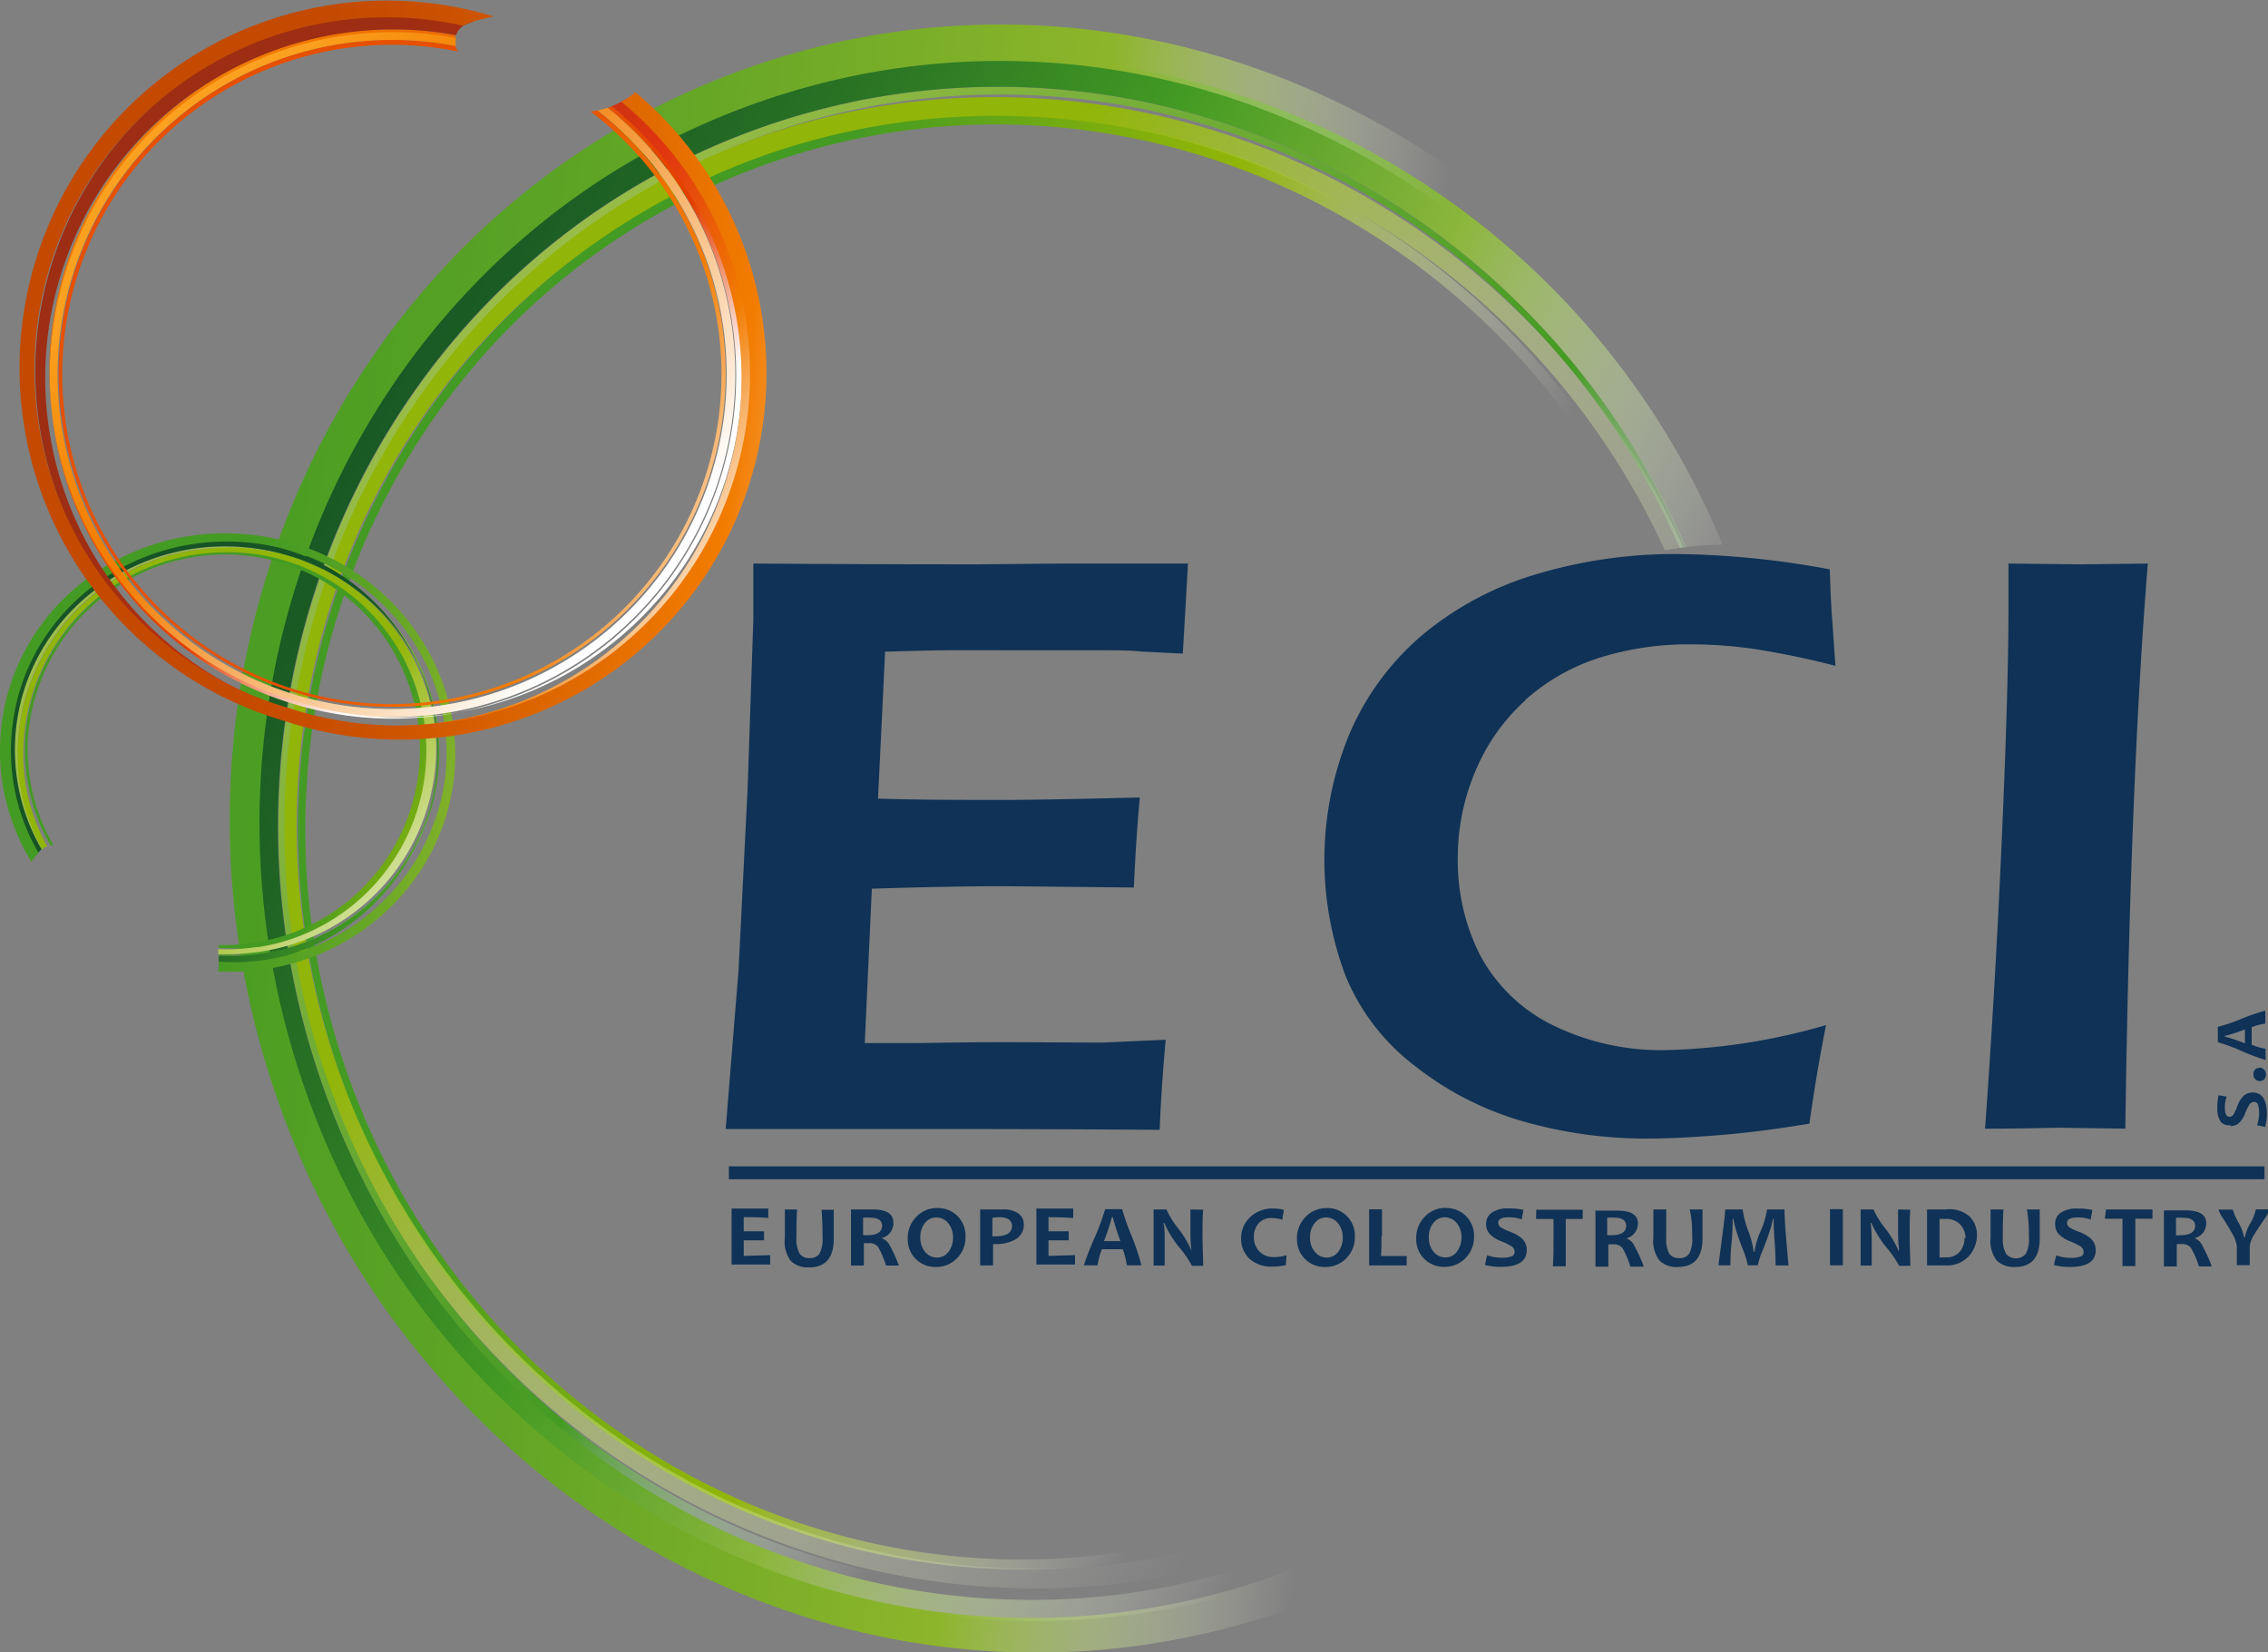 <svg id="Calque_1" data-name="Calque 1" xmlns="http://www.w3.org/2000/svg" xmlns:xlink="http://www.w3.org/1999/xlink" width="176.27" height="128.43" viewBox="0 0 176.27 128.43">
  <rect x="0" y="0" width="176.27" height="128.43" fill="#808080" stroke="none"/>
  <defs>
    <linearGradient id="Dégradé_sans_nom_6" data-name="Dégradé sans nom 6" x1="-1.77" y1="769.57" x2="-0.81" y2="769.17" gradientTransform="matrix(105.72, 0, 0, -113.13, 205.45, 87103.94)" gradientUnits="userSpaceOnUse">
      <stop offset="0" stop-color="#449b23"/>
      <stop offset="0.3" stop-color="#449b23"/>
      <stop offset="0.31" stop-color="#4a9d20"/>
      <stop offset="0.42" stop-color="#70aa13"/>
      <stop offset="0.51" stop-color="#88b20b"/>
      <stop offset="0.56" stop-color="#91b508"/>
      <stop offset="0.84" stop-color="#fff" stop-opacity="0"/>
      <stop offset="1" stop-color="#fff" stop-opacity="0"/>
    </linearGradient>
    <linearGradient id="Dégradé_sans_nom_2" data-name="Dégradé sans nom 2" x1="-1.56" y1="769.68" x2="-0.77" y2="769.03" gradientTransform="matrix(109.04, 0, 0, -115.9, 200.71, 89227.71)" gradientUnits="userSpaceOnUse">
      <stop offset="0" stop-color="#91b508"/>
      <stop offset="0.3" stop-color="#91b508"/>
      <stop offset="0.96" stop-color="#fff" stop-opacity="0"/>
      <stop offset="1" stop-color="#fff" stop-opacity="0"/>
    </linearGradient>
    <linearGradient id="Dégradé_sans_nom_3" data-name="Dégradé sans nom 3" x1="-1.5" y1="769.7" x2="-0.79" y2="768.97" gradientTransform="matrix(109.39, 0, 0, -117.68, 200.26, 90599.96)" gradientUnits="userSpaceOnUse">
      <stop offset="0" stop-color="#9ebe4a"/>
      <stop offset="0.58" stop-color="#449b23"/>
      <stop offset="0.8" stop-color="#fff" stop-opacity="0"/>
      <stop offset="1" stop-color="#fff" stop-opacity="0"/>
    </linearGradient>
    <linearGradient id="Dégradé_sans_nom_4" data-name="Dégradé sans nom 4" x1="-1.52" y1="769.57" x2="-0.62" y2="769.06" gradientTransform="matrix(114.01, 0, 0, -121.47, 193.89, 93512.58)" gradientUnits="userSpaceOnUse">
      <stop offset="0" stop-color="#165425"/>
      <stop offset="0.09" stop-color="#1b5c24"/>
      <stop offset="0.24" stop-color="#2a7424"/>
      <stop offset="0.43" stop-color="#439a23"/>
      <stop offset="0.43" stop-color="#449b23"/>
      <stop offset="0.63" stop-color="#8cb63c"/>
      <stop offset="0.91" stop-color="#fff" stop-opacity="0"/>
      <stop offset="1" stop-color="#fff" stop-opacity="0"/>
    </linearGradient>
    <linearGradient id="Dégradé_sans_nom_5" data-name="Dégradé sans nom 5" x1="-1.55" y1="769.32" x2="-0.52" y2="769.2" gradientTransform="matrix(117.9, 0, 0, -126.52, 187.95, 97393.81)" gradientUnits="userSpaceOnUse">
      <stop offset="0" stop-color="#449b23"/>
      <stop offset="0.13" stop-color="#4c9e23"/>
      <stop offset="0.34" stop-color="#64a626"/>
      <stop offset="0.59" stop-color="#8ab42a"/>
      <stop offset="0.61" stop-color="#8db52b"/>
      <stop offset="0.83" stop-color="#f3f6e7" stop-opacity="0"/>
      <stop offset="0.92" stop-color="#fff" stop-opacity="0"/>
      <stop offset="1" stop-color="#fff" stop-opacity="0"/>
    </linearGradient>
    <linearGradient id="Dégradé_sans_nom_7" data-name="Dégradé sans nom 7" x1="-7.54" y1="771.57" x2="-6.65" y2="771.16" gradientTransform="matrix(31.7, 0, 0, -30.82, 258.19, 23839.27)" gradientUnits="userSpaceOnUse">
      <stop offset="0.3" stop-color="#449b23"/>
      <stop offset="0.31" stop-color="#4a9d20"/>
      <stop offset="0.42" stop-color="#70aa13"/>
      <stop offset="0.51" stop-color="#88b20b"/>
      <stop offset="0.56" stop-color="#91b508"/>
      <stop offset="0.84" stop-color="#fff"/>
    </linearGradient>
    <linearGradient id="Dégradé_sans_nom_8" data-name="Dégradé sans nom 8" x1="-7.29" y1="771.53" x2="-6.63" y2="770.77" gradientTransform="matrix(32.94, 0, 0, -31.82, 256.2, 24602.68)" gradientUnits="userSpaceOnUse">
      <stop offset="0" stop-color="#9ebe4a"/>
      <stop offset="0.58" stop-color="#449b23"/>
      <stop offset="0.8" stop-color="#fff"/>
    </linearGradient>
    <linearGradient id="Dégradé_sans_nom_9" data-name="Dégradé sans nom 9" x1="-6.98" y1="771.39" x2="-6.14" y2="770.87" gradientTransform="matrix(33.95, 0, 0, -33.07, 254.71, 25570.81)" gradientUnits="userSpaceOnUse">
      <stop offset="0" stop-color="#165425"/>
      <stop offset="0.09" stop-color="#1b5c24"/>
      <stop offset="0.24" stop-color="#2a7424"/>
      <stop offset="0.43" stop-color="#439a23"/>
      <stop offset="0.43" stop-color="#449b23"/>
      <stop offset="0.63" stop-color="#8cb63c"/>
      <stop offset="0.91" stop-color="#fff"/>
    </linearGradient>
    <linearGradient id="Dégradé_sans_nom_10" data-name="Dégradé sans nom 10" x1="-7.42" y1="771.57" x2="-6.68" y2="770.91" gradientTransform="matrix(32.53, 0, 0, -31.65, 256.84, 24472.75)" gradientUnits="userSpaceOnUse">
      <stop offset="0" stop-color="#91b508"/>
      <stop offset="0.3" stop-color="#91b508"/>
      <stop offset="0.96" stop-color="#fff"/>
    </linearGradient>
    <linearGradient id="Dégradé_sans_nom_11" data-name="Dégradé sans nom 11" x1="-6.65" y1="771.27" x2="-5.7" y2="771.15" gradientTransform="matrix(35.38, 0, 0, -34.07, 252.62, 26338.01)" gradientUnits="userSpaceOnUse">
      <stop offset="0" stop-color="#449b23"/>
      <stop offset="0.13" stop-color="#4c9e23"/>
      <stop offset="0.34" stop-color="#64a626"/>
      <stop offset="0.59" stop-color="#8ab42a"/>
      <stop offset="0.61" stop-color="#8db52b"/>
      <stop offset="0.83" stop-color="#f3f6e7"/>
      <stop offset="0.92" stop-color="#fff"/>
    </linearGradient>
    <linearGradient id="Dégradé_sans_nom_12" data-name="Dégradé sans nom 12" x1="-4.26" y1="770.41" x2="-3.35" y2="770" gradientTransform="matrix(51.88, 0, 0, -51.88, 240.73, 39996.01)" gradientUnits="userSpaceOnUse">
      <stop offset="0.3" stop-color="#e75000"/>
      <stop offset="0.35" stop-color="#e95b00"/>
      <stop offset="0.48" stop-color="#ef7300"/>
      <stop offset="0.56" stop-color="#f27c00"/>
      <stop offset="0.84" stop-color="#fff"/>
    </linearGradient>
    <linearGradient id="Dégradé_sans_nom_13" data-name="Dégradé sans nom 13" x1="-4.2" y1="770.53" x2="-3.44" y2="769.86" gradientTransform="matrix(53.25, 0, 0, -53.26, 238.69, 41051.86)" gradientUnits="userSpaceOnUse">
      <stop offset="0" stop-color="#fca01f"/>
      <stop offset="0.02" stop-color="#fa9c1b"/>
      <stop offset="0.19" stop-color="#f48407"/>
      <stop offset="0.3" stop-color="#f27c00"/>
      <stop offset="0.86" stop-color="#fff"/>
    </linearGradient>
    <linearGradient id="Dégradé_sans_nom_14" data-name="Dégradé sans nom 14" x1="-4.14" y1="770.6" x2="-3.47" y2="769.84" gradientTransform="matrix(53.95, 0, 0, -53.65, 237.74, 41351.23)" gradientUnits="userSpaceOnUse">
      <stop offset="0" stop-color="#f27c00"/>
      <stop offset="0.58" stop-color="#e33d00"/>
      <stop offset="0.8" stop-color="#fff"/>
    </linearGradient>
    <linearGradient id="Dégradé_sans_nom_15" data-name="Dégradé sans nom 15" x1="-3.93" y1="770.35" x2="-3.07" y2="769.83" gradientTransform="matrix(55.68, 0, 0, -55.68, 235.14, 42916.54)" gradientUnits="userSpaceOnUse">
      <stop offset="0" stop-color="#9d2d13"/>
      <stop offset="0.1" stop-color="#a52e12"/>
      <stop offset="0.25" stop-color="#bd3011"/>
      <stop offset="0.43" stop-color="#e13510"/>
      <stop offset="0.63" stop-color="#f27c00"/>
      <stop offset="0.83" stop-color="#fff"/>
    </linearGradient>
    <linearGradient id="Dégradé_sans_nom_16" data-name="Dégradé sans nom 16" x1="-3.58" y1="770.16" x2="-2.6" y2="770.04" gradientTransform="matrix(58.25, 0, 0, -57.5, 231.08, 44312.4)" gradientUnits="userSpaceOnUse">
      <stop offset="0" stop-color="#c34a00"/>
      <stop offset="0.17" stop-color="#cb5200"/>
      <stop offset="0.44" stop-color="#e16a00"/>
      <stop offset="0.61" stop-color="#f27c00"/>
      <stop offset="0.92" stop-color="#fff"/>
    </linearGradient>
  </defs>
  <g id="logo">
    <g id="symbol">
      <g id="circle_3" data-name="circle 3">
        <path id="Tracé_1" data-name="Tracé 1" d="M123.44,97.87a53.24,53.24,0,0,1-25.55,20c-28.2,10.47-59.78-4.52-70.55-33.49S30.71,23.48,58.91,13C85.91,3,116,16.29,128,42.86l.91,0C116.86,15.67,86.23,2,58.77,12.21c-28.56,10.61-42.86,43-31.95,72.4s42.92,44.59,71.47,34A53.75,53.75,0,0,0,124,98.48,1.35,1.35,0,0,1,123.44,97.87Z" fill="url(#Dégradé_sans_nom_6)"/>
        <path id="Tracé_2" data-name="Tracé 2" d="M108.74,113.88c-26,16-60.46,7.38-77-19.36S23,33.11,49,17.06,109.48,9.69,126,36.42a59.72,59.72,0,0,1,3.4,6.36c.48-.09.95-.17,1.43-.23a62.55,62.55,0,0,0-3.63-6.81C110.23,8.28,74.9-.65,48.26,15.78s-34.52,52-17.58,79.48,52.26,36.39,78.91,19.95a55,55,0,0,0,17.1-16.57h-1.88A54,54,0,0,1,108.74,113.88Z" fill="url(#Dégradé_sans_nom_2)"/>
        <path id="Tracé_3" data-name="Tracé 3" d="M99.15,120.06c-29.27,10.87-62.08-4.78-73.28-34.95S29.29,21.67,58.55,10.8c28.23-10.49,59.74,3.7,72,31.78l.49-.06C118.61,14.06,86.79-.35,58.34,10.22c-29.51,11-44.22,44.64-32.86,75.23S70,131.93,99.48,121A55.34,55.34,0,0,0,127,98.65h-1A55.13,55.13,0,0,1,99.15,120.06Z" fill="url(#Dégradé_sans_nom_3)"/>
        <path id="Tracé_4" data-name="Tracé 4" d="M99.44,120.86c-29.51,11-62.63-4.92-74-35.48s3.37-64.21,32.88-75.17C86.81-.37,118.64,14.05,131,42.52c1-.11,1.92-.17,2.88-.2C121.42,12.3,88-3,58.12,8.13c-30.65,11.39-46,46.19-34.28,77.73s46.07,47.89,76.72,36.5a57.86,57.86,0,0,0,29-23.71h-2.65A55.46,55.46,0,0,1,99.44,120.86Z" fill="url(#Dégradé_sans_nom_4)"/>
        <path id="Tracé_5" data-name="Tracé 5" d="M97.79,122.91C67.05,133,33.7,115.27,23.29,83.42S29.37,17.6,60.1,7.56C89.29-2,120.84,13.5,132.85,42.37c1-.06,1.93-.07,2.9-.07C123.51,11.46,90.2-5.22,59.44,4.83c-32,10.47-49.2,46-38.32,79.3S66.81,136,98.86,125.51a59.41,59.41,0,0,0,33-26.87h-3.28A57,57,0,0,1,97.79,122.91Z" fill="url(#Dégradé_sans_nom_5)"/>
      </g>
      <g id="circle_2" data-name="circle 2">
        <path id="Tracé_7" data-name="Tracé 7" d="M19.17,43A15.6,15.6,0,0,0,2,56.8a15,15,0,0,0,1.91,8.88l.24,0a14.84,14.84,0,0,1-1.93-8.86,15.39,15.39,0,0,1,17-13.63A15.18,15.18,0,0,1,17,73.44v.23A15.38,15.38,0,0,0,19.45,43l-.27,0Z" fill="url(#Dégradé_sans_nom_7)"/>
        <path id="Tracé_8" data-name="Tracé 8" d="M19.12,42.56c-9-.87-17.07,5.51-17.91,14.25a15.41,15.41,0,0,0,2,9.22l.18-.14a15.38,15.38,0,0,1-1.93-9A16,16,0,0,1,19.16,42.69,15.76,15.76,0,1,1,17,74.13v.13A16.15,16.15,0,0,0,34,60C34.85,51.21,28.18,43.42,19.12,42.56Z" fill="url(#Dégradé_sans_nom_8)"/>
        <path id="Tracé_9" data-name="Tracé 9" d="M19.22,42.09A16.77,16.77,0,0,0,.73,56.91,16.15,16.15,0,0,0,2.8,66.48,6.14,6.14,0,0,1,3.23,66h0a15.42,15.42,0,0,1-2-9.2c.84-8.74,8.85-15.12,17.9-14.26S34.86,51.21,34,60A16.16,16.16,0,0,1,17,74.27V75A16.5,16.5,0,0,0,19.23,42.1Z" fill="url(#Dégradé_sans_nom_9)"/>
        <path id="Tracé_10" data-name="Tracé 10" d="M33.84,56.75A16.05,16.05,0,0,0,16,42.67,16.05,16.05,0,0,0,1.43,60.05,15.36,15.36,0,0,0,3.3,66a1.54,1.54,0,0,1,.37-.23A14.76,14.76,0,0,1,1.87,60,15.64,15.64,0,0,1,16.08,43a15.44,15.44,0,0,1,4,30.61c-.29,0-.58.07-.88.09a16.72,16.72,0,0,1-2.24.07v.39a17.23,17.23,0,0,0,2.27-.08A16,16,0,0,0,33.84,56.75Z" fill="url(#Dégradé_sans_nom_10)"/>
        <path id="Tracé_11" data-name="Tracé 11" d="M20,41.62C10.3,40.3,1.42,46.78.15,56.1A16.55,16.55,0,0,0,2.45,67,3.36,3.36,0,0,1,3,66.3a15.8,15.8,0,0,1-2-10.15c1.21-8.94,9.71-15.16,19-13.9s15.78,9.53,14.56,18.46A16.56,16.56,0,0,1,17,74.74v.32a1.31,1.31,0,0,1-.07.44C26,76,34,69.7,35.23,60.88,36.5,51.56,29.67,42.94,20,41.62Z" fill="url(#Dégradé_sans_nom_11)"/>
      </g>
      <g id="circle_1" data-name="circle 1">
        <path id="Tracé_12" data-name="Tracé 12" d="M46.44,8.58a4.89,4.89,0,0,1-.53.09A25.62,25.62,0,1,1,35.58,4a1.43,1.43,0,0,1-.17-.43,25.92,25.92,0,1,0,11,5Z" fill="url(#Dégradé_sans_nom_12)"/>
        <path id="Tracé_13" data-name="Tracé 13" d="M47.24,8.37a7.23,7.23,0,0,1-.8.21,26,26,0,1,1-11-5,1.63,1.63,0,0,1,0-.66A26.64,26.64,0,1,0,47.24,8.37Z" fill="url(#Dégradé_sans_nom_13)"/>
        <path id="Tracé_14" data-name="Tracé 14" d="M47.54,8.26l-.3.11A26.68,26.68,0,1,1,35.39,2.94a1.6,1.6,0,0,1,0-.21A26.65,26.65,0,0,0,22.69,54.41,26.61,26.61,0,0,0,47.54,8.26Z" fill="url(#Dégradé_sans_nom_14)"/>
        <path id="Tracé_15" data-name="Tracé 15" d="M48.7,7.66a6.46,6.46,0,0,1-1.17.6A27.06,27.06,0,1,1,35.44,2.73a1.4,1.4,0,0,1,.86-.87l.48-.16a27.84,27.84,0,1,0,11.92,6Z" fill="url(#Dégradé_sans_nom_15)"/>
        <path id="Tracé_16" data-name="Tracé 16" d="M49.38,7.16a6.21,6.21,0,0,1-1.09.75A27.34,27.34,0,0,1,22.35,55,27.38,27.38,0,0,1,36,2a1.08,1.08,0,0,1,.3-.16,13.59,13.59,0,0,1,2.08-.56,28.56,28.56,0,0,0-17,54.53L22,56A28.49,28.49,0,0,0,49.38,7.16Z" fill="url(#Dégradé_sans_nom_16)"/>
      </g>
    </g>
    <path id="name" d="M76,43.86q-9.09,0-17.45-.06v4.37l-.44,13-.71,14.25-1,12.33,6.7,0,11.14,0q7.08,0,15.89.06.13-3.31.47-7l-4.91.22L78.39,81c-3.88,0-6.37.07-7.45.07l-3.73,0,.55-12q6-.19,10-.19,1.32,0,10.36.1.19-4.09.47-7-7.72.2-11,.19c-3.14,0-6.25,0-9.35-.1l.55-11.42c2.08-.06,3.63-.1,4.66-.11s3.3,0,6.83,0c1.62,0,3.21,0,4.77,0s2.78,0,3.66.1l3.22.16.4-7-9.78,0Zm42.54,10.55a15.92,15.92,0,0,1,5.9-3.33,23.11,23.11,0,0,1,7-1,34.15,34.15,0,0,1,4.84.35,63.15,63.15,0,0,1,6.37,1.32l-.24-3.44c-.07-.79-.14-2.15-.2-4.06a68,68,0,0,0-12-1.19,37.4,37.4,0,0,0-10.67,1.53,24.72,24.72,0,0,0-8.86,4.65,20.75,20.75,0,0,0-5.74,7.66,25.54,25.54,0,0,0-.34,19A16.85,16.85,0,0,0,110,82.87a24.42,24.42,0,0,0,8.33,4.27,34.63,34.63,0,0,0,9.7,1.35c1.54,0,3.38-.09,5.52-.26s4.51-.47,7.08-.9q.54-3.9,1.29-7.66a48.18,48.18,0,0,1-12.23,1.94,19.09,19.09,0,0,1-9.26-2.06A12.76,12.76,0,0,1,115,74.17a16.23,16.23,0,0,1-1.7-7.5,17.17,17.17,0,0,1,1.37-6.74A15.43,15.43,0,0,1,118.57,54.41Zm43.22-10.55-5.66-.06,0,3.44q0,6.15-.51,17.78t-1.31,22.7c3.09,0,5.06-.07,5.9-.07l5,.07q.38-27,1.75-43.92Z" fill="#0f3256"/>
    <path id="baseline" d="M176,90.65H56.65v1H176ZM175.59,83h-.05a.44.44,0,0,0-.4.47.53.53,0,0,0,.15.42.5.5,0,0,0,.68,0,.5.5,0,0,0,.14-.35.53.53,0,0,0-.52-.57Zm.49-.59v-.9A4.87,4.87,0,0,1,175,81.2V79.83a5.52,5.52,0,0,1,1.06-.28v-1a14.78,14.78,0,0,0-1.84.63,14.92,14.92,0,0,1-1.85.63V81a14.17,14.17,0,0,1,1.88.7A16.51,16.51,0,0,0,176.08,82.38Zm-3.18-1.89a15.28,15.28,0,0,0,1.58-.51v1.08c-.52-.2-1-.38-1.58-.53Zm.47,7a1,1,0,0,0,.7-.29,2,2,0,0,0,.42-.7,3.68,3.68,0,0,1,.34-.69.45.45,0,0,1,.37-.2.3.3,0,0,1,.29.21,2,2,0,0,1,.09.69,3.17,3.17,0,0,1-.16.91l.63.14a4.14,4.14,0,0,0,.13-1q0-1.68-1.11-1.68a1,1,0,0,0-.77.34,2.2,2.2,0,0,0-.43.76,3.2,3.2,0,0,1-.29.62.36.36,0,0,1-.31.17c-.23,0-.35-.24-.35-.7a2.34,2.34,0,0,1,.14-.87l-.63-.11a4.59,4.59,0,0,0-.1,1,1.84,1.84,0,0,0,.28,1.09A.88.88,0,0,0,173.37,87.45ZM72.85,93.89a2.18,2.18,0,0,0-1.63.68,2.31,2.31,0,0,0-.67,1.7v.12a2.13,2.13,0,0,0,2.19,2.08,2.22,2.22,0,0,0,1.64-.68,2.32,2.32,0,0,0,.66-1.7V96A2.13,2.13,0,0,0,72.85,93.89Zm.86,3.41a1.09,1.09,0,0,1-.88.44,1.2,1.2,0,0,1-.93-.44,1.66,1.66,0,0,1-.37-1.13,1.71,1.71,0,0,1,.35-1.11,1.12,1.12,0,0,1,.88-.44,1.2,1.2,0,0,1,.93.44,1.72,1.72,0,0,1,.38,1.13h0A1.78,1.78,0,0,1,73.71,97.3Zm89.88-2.58c.58,0,1,0,1.37,0,0,.43,0,.9,0,1.4,0,.81,0,1.57,0,2.28h1c0-.72,0-1.48,0-2.28,0-.51,0-1,0-1.4.42,0,.86,0,1.33,0l0-.72h-3.61ZM81.49,96.4c.5,0,1,0,1.57,0v-.7l-1.57,0c0-.42,0-.78,0-1.1q.85,0,1.92.06l0-.73H80.55c0,.57,0,1.26,0,2.07s0,1.61,0,2.28h3l0-.73-2.06.06C81.49,97.28,81.49,96.86,81.49,96.4Zm-2.42-2.14A2.07,2.07,0,0,0,77.94,94H76.18c0,.58,0,1.27,0,2.07s0,1.64,0,2.28h1c0-.68,0-1.24,0-1.66h.24a3,3,0,0,0,1.53-.38,1.29,1.29,0,0,0,.62-1.18A1,1,0,0,0,79.07,94.26Zm-1.74,1.83h-.2c0-.54,0-1,0-1.44a4.53,4.53,0,0,1,.53-.05c.66,0,1,.24,1,.72h0C78.62,95.84,78.19,96.09,77.33,96.09Zm98-2.1a3.87,3.87,0,0,1-.43,1.08,3.36,3.36,0,0,0-.43,1.1h-.06a3.71,3.71,0,0,0-.44-1.16,5.15,5.15,0,0,1-.44-1h-1.11a2.61,2.61,0,0,0,.37.7c.35.56.58.94.69,1.15a2.6,2.6,0,0,1,.37,1c0,.49,0,1,0,1.47h1c0-.48,0-1,0-1.46a2.29,2.29,0,0,1,.4-1q.13-.22.75-1.14a2.54,2.54,0,0,0,.4-.74ZM68.5,96.23v0A1.18,1.18,0,0,0,69.43,95q0-1-1.62-1H66.14c0,.58,0,1.27,0,2.08s0,1.61,0,2.28h1c0-.59,0-1.16,0-1.74h.4a.85.85,0,0,1,.7.28,7,7,0,0,1,.62,1.46h1a11.38,11.38,0,0,0-.72-1.59A1.1,1.1,0,0,0,68.5,96.23ZM67.41,96h-.33c0-.56,0-1,0-1.36a3.77,3.77,0,0,1,.58,0q.9,0,.9.66C68.52,95.77,68.15,96,67.41,96Zm80.11-2c0,.64,0,1.26,0,1.86a11.9,11.9,0,0,0,.08,1.34h-.05a8,8,0,0,0-1.07-1.78,6.44,6.44,0,0,1-.87-1.42h-1c0,.57,0,1.27,0,2.08s0,1.59,0,2.28h.86c0-.79,0-1.47,0-2a11.69,11.69,0,0,0-.08-1.32h.05a8.14,8.14,0,0,0,1.16,1.89,8.34,8.34,0,0,1,1,1.45h.87c0-.69-.05-1.45-.05-2.28s0-1.53.05-2.08ZM57.8,96.4c.5,0,1,0,1.58,0v-.7l-1.58,0c0-.42,0-.78,0-1.1.57,0,1.21,0,1.91.06l0-.73H56.86c0,.57,0,1.26,0,2.07s0,1.61,0,2.28h3l0-.73-2.06.06C57.81,97.28,57.8,96.86,57.8,96.4Zm112.75-.17v0a1.18,1.18,0,0,0,.92-1.16q0-1-1.62-1h-1.67c0,.58,0,1.27,0,2.08s0,1.61,0,2.28h1c0-.59,0-1.16,0-1.74h.39a.85.85,0,0,1,.7.28,6.51,6.51,0,0,1,.63,1.46h1a11.38,11.38,0,0,0-.72-1.59A1.08,1.08,0,0,0,170.55,96.23Zm-1.1-.22h-.33c0-.56,0-1,0-1.36a3.9,3.9,0,0,1,.59,0q.9,0,.9.66C170.57,95.77,170.2,96,169.45,96Zm-105.52.16a2.41,2.41,0,0,1-.24,1.27.88.88,0,0,1-.78.34.9.9,0,0,1-.76-.34,2.31,2.31,0,0,1-.25-1.26c0-.7,0-1.43.05-2.18H61c0,.72,0,1.46,0,2.21A2.5,2.5,0,0,0,61.46,98a1.88,1.88,0,0,0,1.43.5c1.27,0,1.91-.74,1.91-2.23,0-.74,0-1.49,0-2.24h-.95C63.91,94.77,63.93,95.49,63.93,96.17Zm97.65-.43a4,4,0,0,1-.73-.34.43.43,0,0,1-.2-.36q0-.42.84-.42a3,3,0,0,1,1,.16l.13-.74a5,5,0,0,0-1.15-.11,2.19,2.19,0,0,0-1.3.32,1,1,0,0,0-.44.9,1.08,1.08,0,0,0,.34.83,2.43,2.43,0,0,0,.83.5,5.08,5.08,0,0,1,.81.4.54.54,0,0,1,.23.43.35.35,0,0,1-.24.35,2.26,2.26,0,0,1-.81.1,3.27,3.27,0,0,1-1.08-.19l-.18.75a4.81,4.81,0,0,0,1.25.15c1.32,0,2-.43,2-1.31a1.18,1.18,0,0,0-.4-.91A2.76,2.76,0,0,0,161.58,95.74Zm-42.2-1c.58,0,1,0,1.36,0,0,.43,0,.9,0,1.4,0,.81,0,1.57-.05,2.28h1c0-.72,0-1.48,0-2.28,0-.51,0-1,0-1.4.41,0,.86,0,1.32,0l0-.72h-3.61Zm7,1.51v0a1.18,1.18,0,0,0,.92-1.16q0-1-1.62-1H124c0,.58,0,1.27,0,2.08s0,1.61,0,2.28h1c0-.59,0-1.16,0-1.74h.39a.85.85,0,0,1,.7.28,6.05,6.05,0,0,1,.62,1.46h1.05a11.38,11.38,0,0,0-.72-1.59A1.08,1.08,0,0,0,126.34,96.23ZM125.23,96h-.32c0-.56,0-1,0-1.36a3.77,3.77,0,0,1,.58,0q.9,0,.9.66C126.35,95.77,126,96,125.23,96Zm-7.86-.27a4,4,0,0,1-.73-.34.41.41,0,0,1-.2-.36c0-.28.28-.42.83-.42a3,3,0,0,1,1,.16l.13-.74a5,5,0,0,0-1.16-.11,2.18,2.18,0,0,0-1.29.32,1.07,1.07,0,0,0-.45.9,1.16,1.16,0,0,0,.34.83,2.63,2.63,0,0,0,.83.5,4.79,4.79,0,0,1,.82.4.54.54,0,0,1,.23.43.37.37,0,0,1-.25.35,2.2,2.2,0,0,1-.81.1,3.36,3.36,0,0,1-1.08-.19l-.17.75a4.41,4.41,0,0,0,1.25.15c1.32,0,2-.43,2-1.31a1.18,1.18,0,0,0-.4-.91A2.76,2.76,0,0,0,117.37,95.74Zm-5-1.85a2.18,2.18,0,0,0-1.63.68,2.31,2.31,0,0,0-.67,1.7v.12a2.13,2.13,0,0,0,2.19,2.08,2.22,2.22,0,0,0,1.64-.68,2.32,2.32,0,0,0,.66-1.7V96A2.13,2.13,0,0,0,112.35,93.89Zm.86,3.41a1.09,1.09,0,0,1-.88.44,1.2,1.2,0,0,1-.93-.44,1.66,1.66,0,0,1-.37-1.13,1.71,1.71,0,0,1,.35-1.11,1.12,1.12,0,0,1,.88-.44,1.2,1.2,0,0,1,.93.44,1.72,1.72,0,0,1,.38,1.13A1.78,1.78,0,0,1,113.21,97.3Zm29-3.31c0,.57,0,1.26,0,2.08s0,1.59,0,2.28h1c0-.68,0-1.44,0-2.28s0-1.52,0-2.08Zm-55,0H85.89a17.36,17.36,0,0,1-.82,2.22c-.31.7-.59,1.41-.83,2.14H85.3a5.92,5.92,0,0,1,.34-1.25h1.62a5.88,5.88,0,0,1,.32,1.25h1.13A18.64,18.64,0,0,0,88,96.17,17,17,0,0,1,87.22,94ZM85.8,96.46a17.8,17.8,0,0,0,.62-1.87h.06c.17.63.37,1.26.6,1.87Zm45.72-.29a2.32,2.32,0,0,1-.24,1.27.85.85,0,0,1-.77.34.9.9,0,0,1-.77-.34,2.3,2.3,0,0,1-.24-1.26c0-.7,0-1.43,0-2.18h-1c0,.72,0,1.46,0,2.21a2.46,2.46,0,0,0,.48,1.76,1.86,1.86,0,0,0,1.42.5c1.28,0,1.92-.74,1.92-2.23,0-.74,0-1.49,0-2.24h-1C131.51,94.77,131.52,95.49,131.52,96.17ZM138.69,94h-1.35a6.81,6.81,0,0,1-.49,1.65,6.21,6.21,0,0,0-.49,1.64h-.06a7.21,7.21,0,0,0-.43-1.64,7.29,7.29,0,0,1-.43-1.65h-1.36c0,.29-.09,1.07-.26,2.34s-.26,2-.26,2h.93c0-.29,0-.89.09-1.81s.08-1.51.08-1.79h.06a6,6,0,0,0,.2.84c.08.29.25.78.52,1.49a6.45,6.45,0,0,1,.4,1.27h.78a5.65,5.65,0,0,1,.42-1.26c.27-.7.46-1.24.57-1.6s.16-.61.18-.74h.06c0,.22,0,.78.07,1.68S138,98,138,98.35h1c0-.07-.06-.7-.16-1.88S138.69,94.46,138.69,94Zm19,2.17a2.41,2.41,0,0,1-.24,1.27,1,1,0,0,1-1.54,0,2.31,2.31,0,0,1-.25-1.26c0-.7,0-1.43.05-2.18h-1c0,.72,0,1.46,0,2.21a2.46,2.46,0,0,0,.48,1.76,1.88,1.88,0,0,0,1.42.5c1.28,0,1.92-.74,1.92-2.23,0-.74,0-1.49,0-2.24h-1C157.67,94.77,157.69,95.49,157.69,96.17ZM97.86,97.24a1.58,1.58,0,0,1-.41-1.09,1.6,1.6,0,0,1,.35-1.05,1.28,1.28,0,0,1,1.06-.43,2.73,2.73,0,0,1,.8.13l.12-.77a3.15,3.15,0,0,0-.81-.1,2.46,2.46,0,0,0-1.84.7,2.23,2.23,0,0,0-.67,1.64,2.12,2.12,0,0,0,.63,1.54,2.49,2.49,0,0,0,1.84.63,4.77,4.77,0,0,0,1-.11l.06-.77a3.43,3.43,0,0,1-1,.14A1.46,1.46,0,0,1,97.86,97.24ZM151.23,94h-1.46c0,.57,0,1.26,0,2.07s0,1.61,0,2.28c.61,0,1.09,0,1.44,0a2.31,2.31,0,0,0,1.8-.71,2.46,2.46,0,0,0,.64-1.66,2,2,0,0,0-.58-1.44A2.38,2.38,0,0,0,151.23,94Zm1.45,2.19a1.61,1.61,0,0,1-.36,1.09,1.34,1.34,0,0,1-1.12.44,2.45,2.45,0,0,1-.46,0c0-.52,0-1,0-1.58s0-1,0-1.4a3,3,0,0,1,.42,0,1.49,1.49,0,0,1,1.2.44,1.57,1.57,0,0,1,.4,1.08ZM92.52,94c0,.64,0,1.26,0,1.86a11.9,11.9,0,0,0,.08,1.34H92.6a8,8,0,0,0-1.07-1.78A6.44,6.44,0,0,1,90.66,94h-1c0,.57,0,1.27,0,2.08s0,1.59,0,2.28h.86c0-.79,0-1.47,0-2s0-.88-.09-1.32h.05a8.14,8.14,0,0,0,1.16,1.89,8.34,8.34,0,0,1,1,1.45h.87c0-.69-.05-1.45-.05-2.28s0-1.53.05-2.08Zm10.58-.1a2.18,2.18,0,0,0-1.63.68,2.35,2.35,0,0,0-.67,1.7v.12A2.13,2.13,0,0,0,103,98.47a2.22,2.22,0,0,0,1.64-.68,2.32,2.32,0,0,0,.66-1.7V96A2.13,2.13,0,0,0,103.1,93.89ZM104,97.3a1.09,1.09,0,0,1-.88.44,1.17,1.17,0,0,1-.92-.44,1.62,1.62,0,0,1-.38-1.13,1.67,1.67,0,0,1,.36-1.11,1.1,1.1,0,0,1,.87-.44,1.2,1.2,0,0,1,.93.44,1.72,1.72,0,0,1,.38,1.13A1.78,1.78,0,0,1,104,97.3Zm3.41-1.23c0-.88,0-1.57,0-2.08h-1c0,.55,0,1.24,0,2.08s0,1.68,0,2.28h2.92l0-.73c-.72,0-1.4,0-2,0C107.36,97.28,107.37,96.74,107.37,96.07Z" fill="#0f3256"/>
  </g>
</svg>
